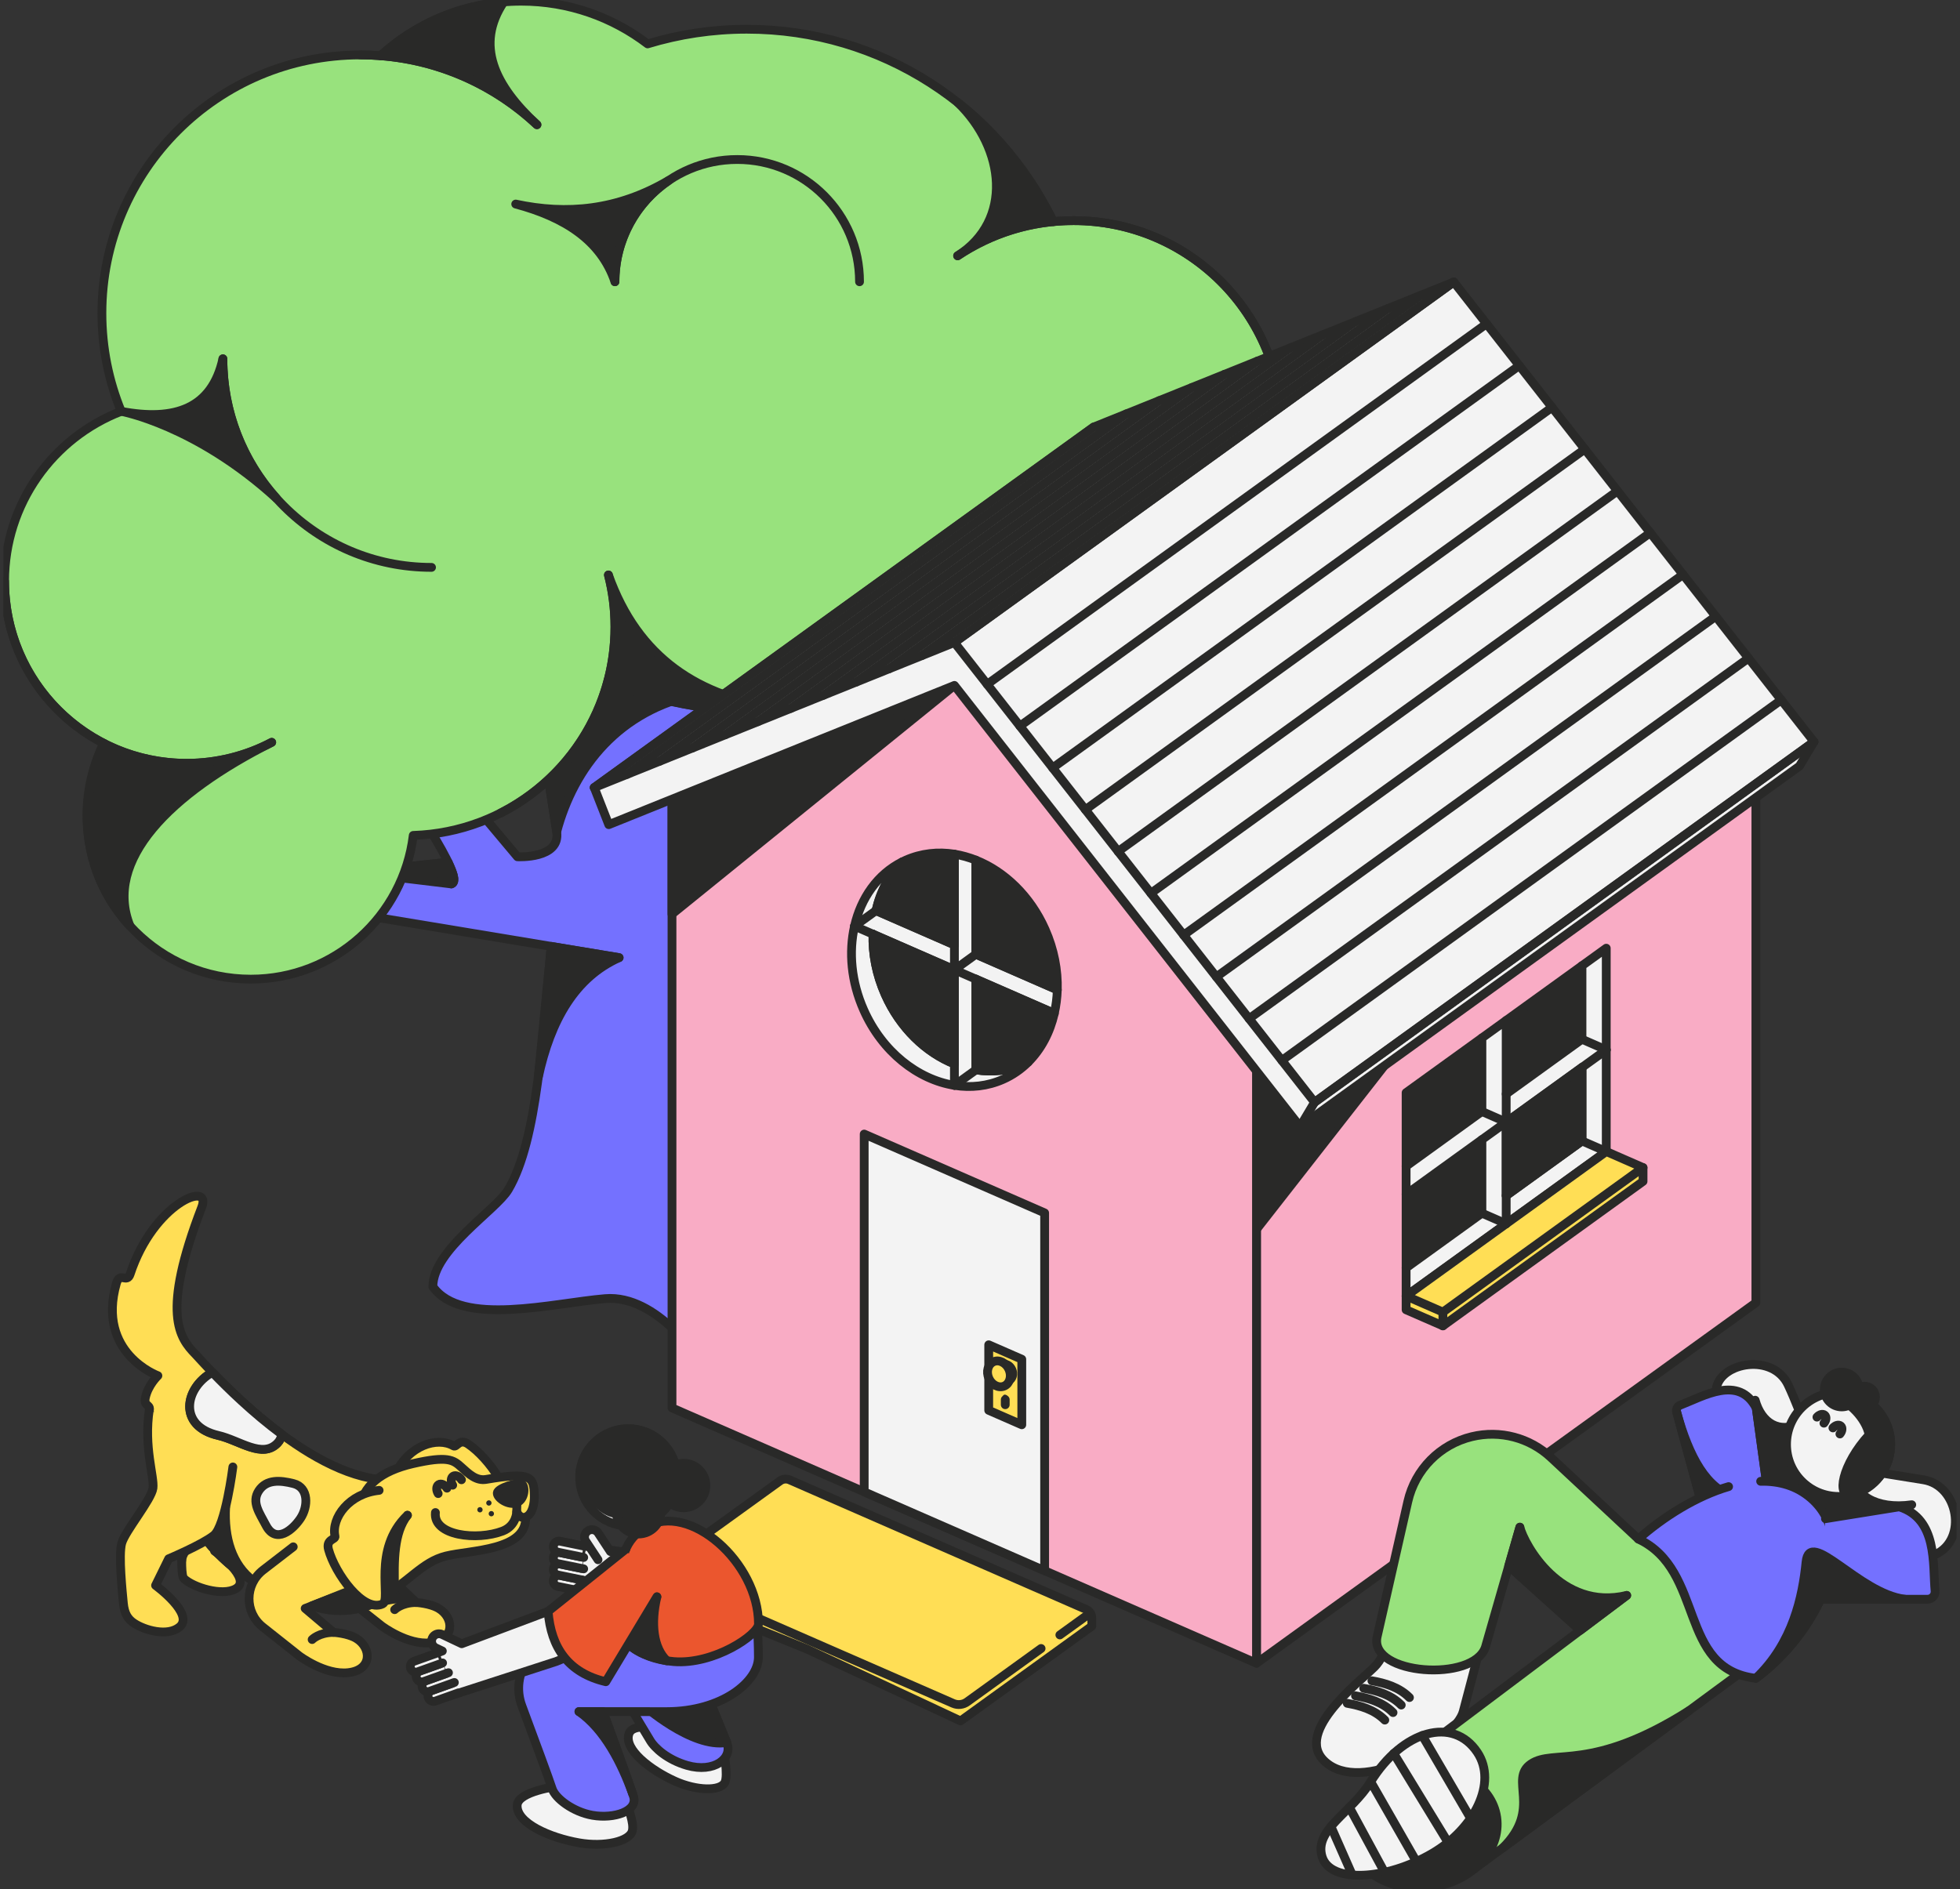<svg width="223" height="215" viewBox="0 0 223 215" fill="none" xmlns="http://www.w3.org/2000/svg">
<rect x="0" y="0" width="223" height="215" fill="#333333" stroke="none"/>
<g clip-path="url(#clip0_130_1090)">
<path d="M49.25 146.427C49.25 142.226 56.451 137.712 57.83 135.381C61.211 129.676 61.711 117.739 62.712 107.699L70.439 108.983L37.08 103.444L40.438 99.278C40.438 99.278 47.983 98.436 50.982 98.119C50.982 98.119 52.144 100.428 51.354 100.591C53.254 100.192 45.263 88.937 45.263 88.937L48.702 85.376L58.875 97.502C58.875 97.502 63.803 97.769 63.337 94.661C63.046 92.734 61.524 83.069 61.524 83.069L66.664 73.838L85.65 72.579L80.509 108.592L85.65 143.382L81.662 146.425L79.67 154.885C79.67 154.885 74.817 147.293 68.865 147.787C62.913 148.281 52.502 151.039 49.25 146.425V146.427Z" fill="#7471FF" stroke="#292928" stroke-linecap="round" stroke-linejoin="round"/>
<path d="M62.712 107.699L61.236 122.635C62.642 116.026 65.489 111.201 70.442 108.983L62.715 107.699H62.712Z" fill="#292928" stroke="#292928" stroke-linecap="round" stroke-linejoin="round"/>
<path d="M63.337 94.663C63.046 92.736 61.523 83.071 61.523 83.071L66.664 73.841L79.382 78.981C70.442 80.813 65.302 87.27 63.339 94.663H63.337Z" fill="#292928" stroke="#292928" stroke-linecap="round" stroke-linejoin="round"/>
<path d="M40.44 99.278L51.356 100.594C52.013 100.206 51.392 99.104 50.984 98.121L40.44 99.28V99.278Z" fill="#292928" stroke="#292928" stroke-linecap="round" stroke-linejoin="round"/>
<path d="M145.887 48.846C145.887 61.201 136.444 71.352 124.383 72.475C122.573 76.411 118.596 79.147 113.98 79.147C110.465 79.147 107.319 77.562 105.221 75.067C99.329 78.694 92.389 80.784 84.96 80.784C79.339 80.784 73.998 79.587 69.177 77.431C66.556 87.349 57.675 94.723 47.017 95.071C45.893 104.288 38.046 111.429 28.528 111.429C18.236 111.429 9.895 103.085 9.895 92.796C9.895 89.849 10.582 87.064 11.801 84.586C5.105 81.15 0.523 74.183 0.523 66.143C0.523 57.328 6.03 49.802 13.79 46.808C12.376 43.366 11.594 39.599 11.594 35.647C11.594 19.412 24.758 6.251 40.994 6.251C41.767 6.251 42.535 6.281 43.295 6.34C47.516 2.486 53.132 0.136 59.295 0.136C64.704 0.136 69.69 1.949 73.683 4.994C77.252 3.911 81.035 3.325 84.96 3.325C100.317 3.325 113.586 12.262 119.848 25.22C120.605 25.146 121.373 25.108 122.149 25.108C135.258 25.108 145.887 35.734 145.887 48.846Z" fill="#98E27D" stroke="#292928" stroke-linecap="round" stroke-linejoin="round"/>
<path d="M97.793 32.065C97.793 24.381 91.564 18.152 83.88 18.152C76.196 18.152 69.967 24.381 69.967 32.065" stroke="#292928" stroke-linecap="round" stroke-linejoin="round"/>
<path d="M0.523 66.144C0.523 77.589 9.8 86.866 21.246 86.866C24.739 86.866 28.029 86.003 30.914 84.478" stroke="#292928" stroke-linecap="round" stroke-linejoin="round"/>
<path d="M25.36 40.831C25.36 53.941 35.989 64.569 49.098 64.569" stroke="#292928" stroke-linecap="round" stroke-linejoin="round"/>
<path d="M31.443 56.701C27.662 52.497 25.36 46.933 25.36 40.834C24.104 46.518 19.864 47.962 13.79 46.811C13.79 46.811 22.285 48.352 31.443 56.704V56.701Z" fill="#292928" stroke="#292928" stroke-linecap="round" stroke-linejoin="round"/>
<path d="M61.092 14.192C55.834 9.266 48.767 6.251 40.994 6.251" stroke="#292928" stroke-linecap="round" stroke-linejoin="round"/>
<path d="M56.953 92.53C64.675 88.614 69.967 80.599 69.967 71.347C69.967 69.305 69.71 67.324 69.224 65.432" stroke="#292928" stroke-linecap="round" stroke-linejoin="round"/>
<path d="M69.18 77.432C69.693 75.491 69.967 73.45 69.967 71.347C69.967 69.243 69.709 67.324 69.223 65.432C72.564 74.85 79.496 79.407 88.928 80.58C82.189 81.359 75.618 80.14 69.177 77.432H69.18Z" fill="#292928" stroke="#292928" stroke-linecap="round" stroke-linejoin="round"/>
<path d="M145.887 48.846C145.887 35.737 135.258 25.108 122.149 25.108C117.267 25.108 112.726 26.582 108.953 29.112" stroke="#292928" stroke-linecap="round" stroke-linejoin="round"/>
<path d="M43.295 6.338C50.157 6.87 56.358 9.757 61.092 14.192C56.261 9.728 54.043 5.122 57.317 0.22C51.997 0.695 47.323 2.731 43.298 6.34L43.295 6.338Z" fill="#292928" stroke="#292928" stroke-linecap="round" stroke-linejoin="round"/>
<path d="M11.798 84.591C14.632 86.046 17.843 86.866 21.246 86.866C24.649 86.866 28.029 86.003 30.914 84.477C19.324 90.315 11.752 97.891 14.8 105.395C9.722 99.97 8.419 91.938 11.795 84.591H11.798Z" fill="#292928" stroke="#292928" stroke-linecap="round" stroke-linejoin="round"/>
<path d="M119.848 25.217C115.842 25.602 112.126 26.984 108.953 29.109C115.261 25.106 114.4 16.912 108.953 11.649C113.529 15.24 117.112 19.813 119.848 25.217Z" fill="#292928" stroke="#292928" stroke-linecap="round" stroke-linejoin="round"/>
<path d="M76.101 20.527C72.402 23.027 69.967 27.261 69.967 32.062C68.371 27.345 64.229 24.707 58.676 23.222C64.447 24.465 70.249 23.969 76.101 20.524V20.527Z" fill="#292928" stroke="#292928" stroke-linecap="round" stroke-linejoin="round"/>
<path d="M199.776 76.97V148.254L142.958 189.281V117.997" fill="#F9ACC5"/>
<path d="M199.776 76.97V148.254L142.958 189.281V117.997" stroke="#292928" stroke-linecap="round" stroke-linejoin="round"/>
<path d="M142.958 108.123V140.182L174.318 100.056L142.958 108.123Z" fill="#292928" stroke="#292928" stroke-width="0.65" stroke-linecap="round" stroke-linejoin="round"/>
<path d="M168.604 129.692V138.062L159.981 144.288V135.918L168.604 129.692Z" fill="#292928" stroke="#292928" stroke-linecap="round" stroke-linejoin="round"/>
<path d="M168.604 118.122V126.489L159.981 132.718V124.348L168.604 118.122Z" fill="#292928" stroke="#292928" stroke-linecap="round" stroke-linejoin="round"/>
<path d="M179.99 109.901V118.268L171.367 124.497V116.127L179.99 109.901Z" fill="#292928" stroke="#292928" stroke-linecap="round" stroke-linejoin="round"/>
<path d="M179.99 109.901V118.268L171.367 124.497V116.127L168.604 118.122V126.489L159.981 132.718V135.918L168.604 129.692V138.062L159.981 144.289V147.489L182.753 131.046V107.906L179.99 109.901ZM179.99 129.841L171.367 136.068V127.697L179.99 121.471V129.841Z" fill="#F3F3F3" stroke="#292928" stroke-linecap="round" stroke-linejoin="round"/>
<path d="M182.753 119.476L179.99 121.471" stroke="#292928" stroke-linecap="round" stroke-linejoin="round"/>
<path d="M171.367 127.697L168.604 129.692" stroke="#292928" stroke-linecap="round" stroke-linejoin="round"/>
<path d="M142.958 117.997V189.281L76.457 160.223V88.939L108.589 73.116L142.958 117.997Z" fill="#F9ACC5" stroke="#292928" stroke-linecap="round" stroke-linejoin="round"/>
<path d="M76.457 88.939V104.027L108.589 78.001L76.457 88.939Z" fill="#292928" stroke="#292928" stroke-linecap="round" stroke-linejoin="round"/>
<path d="M98.324 129.06V169.777L118.854 178.75V138.032L98.324 129.06Z" fill="#F3F3F3" stroke="#292928" stroke-linecap="round" stroke-linejoin="round"/>
<path d="M112.492 153.039V160.498L116.254 162.142V154.684L112.492 153.039Z" fill="#FFDE55" stroke="#292928" stroke-linecap="round" stroke-linejoin="round"/>
<path d="M119.953 115.326C120.151 114.466 120.265 113.565 120.295 112.645L111.032 108.595V97.885C110.231 97.565 109.414 97.337 108.589 97.204V107.528L99.668 103.631C100.162 101.47 101.174 99.546 102.637 98.089C99.834 99.5 97.958 102.19 97.225 105.392V105.395C96.549 108.34 96.843 111.719 98.27 114.938C100.379 119.696 104.418 122.852 108.592 123.517C110.462 123.816 112.359 123.615 114.123 122.833C115.209 122.353 116.167 121.685 116.981 120.874C116.843 120.939 116.707 121.007 116.566 121.069C114.802 121.851 112.905 122.054 111.035 121.753V111.429L119.956 115.326H119.953ZM108.589 121.075C105.338 119.777 102.404 116.99 100.713 113.174C99.703 110.897 99.261 108.543 99.326 106.315L108.589 110.362V121.075Z" fill="#F3F3F3" stroke="#292928" stroke-linecap="round" stroke-linejoin="round"/>
<path d="M119.954 115.326C119.462 117.486 118.45 119.413 116.982 120.871H116.979C116.84 120.939 116.705 121.007 116.564 121.069C114.799 121.851 112.902 122.054 111.032 121.753V111.428L119.954 115.326Z" fill="#292928" stroke="#292928" stroke-linecap="round" stroke-linejoin="round"/>
<path d="M120.296 112.644L111.032 108.595V97.885C114.284 99.177 117.218 101.964 118.911 105.783C119.921 108.06 120.361 110.416 120.296 112.644Z" fill="#292928" stroke="#292928" stroke-linecap="round" stroke-linejoin="round"/>
<path d="M108.589 97.204V107.528L99.668 103.631C100.162 101.47 101.174 99.546 102.637 98.089H102.64C102.776 98.018 102.917 97.95 103.058 97.888C104.822 97.106 106.719 96.905 108.589 97.204Z" fill="#292928" stroke="#292928" stroke-linecap="round" stroke-linejoin="round"/>
<path d="M108.589 123.517V121.074" stroke="#292928" stroke-linecap="round" stroke-linejoin="round"/>
<path d="M108.589 110.362V107.528" stroke="#292928" stroke-linecap="round" stroke-linejoin="round"/>
<path d="M97.223 105.395H97.225L99.326 106.312V106.315" fill="#292928"/>
<path d="M97.223 105.395H97.225L99.326 106.312V106.315" stroke="#292928" stroke-linecap="round" stroke-linejoin="round"/>
<path d="M111.032 111.428L108.589 110.362" stroke="#292928" stroke-linecap="round" stroke-linejoin="round"/>
<path d="M108.589 110.362L111.035 108.595" stroke="#292928" stroke-linecap="round" stroke-linejoin="round"/>
<path d="M97.225 105.395L99.668 103.628" stroke="#292928" stroke-linecap="round" stroke-linejoin="round"/>
<path d="M108.589 123.517L111.035 121.753" stroke="#292928" stroke-linecap="round" stroke-linejoin="round"/>
<path d="M111.032 121.753C111.013 121.75 110.997 121.748 110.978 121.745L111.032 121.753Z" fill="#292928"/>
<path d="M111.032 121.753C111.013 121.75 110.997 121.748 110.978 121.745" stroke="#292928" stroke-linecap="round" stroke-linejoin="round"/>
<path d="M108.589 110.362V121.075C105.338 119.777 102.404 116.99 100.713 113.174C99.703 110.897 99.261 108.543 99.326 106.315L108.589 110.362Z" fill="#292928" stroke="#292928" stroke-linecap="round" stroke-linejoin="round"/>
<path d="M99.326 106.315V106.312" stroke="#292928" stroke-linecap="round" stroke-linejoin="round"/>
<path d="M204.735 87.186L206.388 84.412L165.407 32.089L124.429 48.599L67.611 89.626L69.264 93.847L108.589 78.001L147.917 128.213L204.735 87.186Z" fill="#F3F3F3" stroke="#292928" stroke-linecap="round" stroke-linejoin="round"/>
<path d="M206.388 84.412L149.567 125.439L108.589 73.116L67.611 89.626" stroke="#292928" stroke-linecap="round" stroke-linejoin="round"/>
<path d="M149.567 125.439L147.917 128.213" stroke="#292928" stroke-linecap="round" stroke-linejoin="round"/>
<path d="M165.407 32.089L108.589 73.116" stroke="#292928" stroke-linecap="round" stroke-linejoin="round"/>
<path d="M169.134 36.847L112.316 77.874" stroke="#292928" stroke-linecap="round" stroke-linejoin="round"/>
<path d="M172.86 41.602L116.04 82.629" stroke="#292928" stroke-linecap="round" stroke-linejoin="round"/>
<path d="M176.584 46.36L119.766 87.387" stroke="#292928" stroke-linecap="round" stroke-linejoin="round"/>
<path d="M180.31 51.115L123.49 92.142" stroke="#292928" stroke-linecap="round" stroke-linejoin="round"/>
<path d="M184.034 55.873L127.216 96.9" stroke="#292928" stroke-linecap="round" stroke-linejoin="round"/>
<path d="M187.761 60.628L130.943 101.655" stroke="#292928" stroke-linecap="round" stroke-linejoin="round"/>
<path d="M191.484 65.386L134.667 106.413" stroke="#292928" stroke-linecap="round" stroke-linejoin="round"/>
<path d="M195.211 70.141L138.393 111.168" stroke="#292928" stroke-linecap="round" stroke-linejoin="round"/>
<path d="M198.938 74.899L142.117 115.926" stroke="#292928" stroke-linecap="round" stroke-linejoin="round"/>
<path d="M202.661 79.654L145.844 120.681" stroke="#292928" stroke-linecap="round" stroke-linejoin="round"/>
<path d="M206.388 84.412L149.567 125.439" stroke="#292928" stroke-linecap="round" stroke-linejoin="round"/>
<path d="M165.407 32.089L108.589 73.116" stroke="#292928" stroke-linecap="round" stroke-linejoin="round"/>
<path d="M161.683 33.59L104.866 74.617" stroke="#292928" stroke-linecap="round" stroke-linejoin="round"/>
<path d="M157.957 35.091L101.139 76.118" stroke="#292928" stroke-linecap="round" stroke-linejoin="round"/>
<path d="M154.233 36.592L97.413 77.619" stroke="#292928" stroke-linecap="round" stroke-linejoin="round"/>
<path d="M150.506 38.093L93.689 79.12" stroke="#292928" stroke-linecap="round" stroke-linejoin="round"/>
<path d="M146.783 39.594L89.962 80.621" stroke="#292928" stroke-linecap="round" stroke-linejoin="round"/>
<path d="M143.056 41.094L86.238 82.121" stroke="#292928" stroke-linecap="round" stroke-linejoin="round"/>
<path d="M139.329 42.596L82.512 83.622" stroke="#292928" stroke-linecap="round" stroke-linejoin="round"/>
<path d="M135.606 44.096L78.788 85.123" stroke="#292928" stroke-linecap="round" stroke-linejoin="round"/>
<path d="M131.879 45.597L75.061 86.624" stroke="#292928" stroke-linecap="round" stroke-linejoin="round"/>
<path d="M128.155 47.098L71.335 88.125" stroke="#292928" stroke-linecap="round" stroke-linejoin="round"/>
<path d="M124.429 48.599L67.611 89.626" stroke="#292928" stroke-linecap="round" stroke-linejoin="round"/>
<path d="M114.779 157.1C115.19 156.918 115.344 156.367 115.123 155.87C114.903 155.372 114.391 155.117 113.98 155.299C113.569 155.482 113.414 156.033 113.635 156.53C113.855 157.027 114.368 157.283 114.779 157.1Z" fill="#FFDE55" stroke="#292928" stroke-linecap="round" stroke-linejoin="round"/>
<path d="M114.266 157.731C114.897 157.451 115.135 156.605 114.796 155.842C114.458 155.078 113.671 154.687 113.04 154.967C112.408 155.247 112.17 156.093 112.509 156.856C112.847 157.619 113.634 158.011 114.266 157.731Z" fill="#FFDE55" stroke="#292928" stroke-linecap="round" stroke-linejoin="round"/>
<path d="M114.525 159.382C114.674 159.316 114.731 159.117 114.651 158.937C114.572 158.758 114.386 158.666 114.237 158.732C114.087 158.798 114.031 158.998 114.11 159.177C114.19 159.357 114.376 159.448 114.525 159.382Z" fill="#292928"/>
<path d="M114.373 159.279V159.862" stroke="#292928" stroke-linecap="round" stroke-linejoin="round"/>
<path d="M124.223 185.063L109.287 195.846L91.805 187.666L74.323 180.571V179.485C74.323 179.143 74.486 178.823 74.763 178.625L88.738 168.534C89.061 168.3 89.482 168.257 89.845 168.414L123.585 183.158C123.97 183.326 124.223 183.709 124.223 184.129V185.063Z" fill="#FFDE55" stroke="#292928" stroke-linecap="round" stroke-linejoin="round"/>
<path d="M118.452 187.601L110.039 193.675C109.575 194.012 108.967 194.077 108.44 193.846L91.805 186.58L75.168 179.312" stroke="#292928" stroke-linecap="round" stroke-linejoin="round"/>
<path d="M123.425 184.01L120.586 186.059" stroke="#292928" stroke-linecap="round" stroke-linejoin="round"/>
<path d="M186.938 132.876V134.442L164.167 150.884L159.981 149.057V147.489L186.938 132.876Z" fill="#FFDE55" stroke="#292928" stroke-linecap="round" stroke-linejoin="round"/>
<path d="M182.753 131.046L186.938 132.876L164.167 149.318L159.981 147.489L182.753 131.046Z" fill="#FFDE55" stroke="#292928" stroke-linecap="round" stroke-linejoin="round"/>
<path d="M164.167 150.884V149.318" stroke="#292928" stroke-linecap="round" stroke-linejoin="round"/>
<path d="M171.367 139.268V136.068" stroke="#292928" stroke-linecap="round" stroke-linejoin="round"/>
<path d="M171.367 127.697V124.497" stroke="#292928" stroke-linecap="round" stroke-linejoin="round"/>
<path d="M179.99 121.471V129.841L171.367 136.068V127.697L179.99 121.471Z" fill="#292928" stroke="#292928" stroke-linecap="round" stroke-linejoin="round"/>
<path d="M179.99 129.839L182.753 131.046" stroke="#292928" stroke-linecap="round" stroke-linejoin="round"/>
<path d="M168.604 138.06L171.367 139.267" stroke="#292928" stroke-linecap="round" stroke-linejoin="round"/>
<path d="M168.604 126.489L171.367 127.697" stroke="#292928" stroke-linecap="round" stroke-linejoin="round"/>
<path d="M179.99 118.268L182.753 119.476" stroke="#292928" stroke-linecap="round" stroke-linejoin="round"/>
<path d="M47.931 177.124L45.206 180.33L47.337 182.368C47.337 182.368 48.954 182.452 49.948 183.063C51.682 184.132 51.769 186.643 49.009 186.952C46.36 187.251 43.434 185.041 43.434 185.041L38.331 181C36.792 179.782 36.934 177.404 38.605 176.373" fill="#FFDE55"/>
<path d="M47.931 177.124L45.206 180.33L47.337 182.368C47.337 182.368 48.954 182.452 49.948 183.063C51.682 184.132 51.769 186.643 49.009 186.952C46.36 187.251 43.434 185.041 43.434 185.041L38.331 181C36.792 179.782 36.934 177.404 38.605 176.373" stroke="#292928" stroke-linecap="round" stroke-linejoin="round"/>
<path d="M40.899 183.033C42.942 182.395 45.651 181.356 47.337 182.368L45.206 180.33L38.331 181L40.899 183.033Z" fill="#292928" stroke="#292928" stroke-linecap="round" stroke-linejoin="round"/>
<path d="M47.336 182.368C45.675 182.376 44.902 183.182 44.902 183.182" stroke="#292928" stroke-linecap="round" stroke-linejoin="round"/>
<path d="M24.619 166.279C25.013 167.533 21.569 169.308 21.265 170.695C20.958 172.082 20.32 179.071 20.928 179.649C21.976 180.647 25.282 181.687 26.821 180.805C28.791 179.676 24.413 176.514 24.413 176.514L27.032 172.524C27.032 172.524 32.148 168.977 32.908 167.454C33.668 165.934 24.226 165.022 24.619 166.276V166.279Z" fill="#FFDE55" stroke="#292928" stroke-linecap="round" stroke-linejoin="round"/>
<path d="M32.908 167.457C32.149 168.977 27.032 172.527 27.032 172.527L26.009 174.087C23.233 173.952 20.722 176.253 20.676 177.586C20.66 175.746 20.958 172.082 21.265 170.695C21.572 169.308 25.013 167.533 24.62 166.279C24.226 165.025 22.646 163.16 20.907 159.491C20.907 159.491 33.669 165.934 32.908 167.457Z" fill="#292928" stroke="#292928" stroke-linecap="round" stroke-linejoin="round"/>
<path d="M46.702 171.596C51.72 168.976 56.364 172.991 57.173 172.141C58.834 170.393 55.606 165.907 53.264 164.335C52.252 163.657 51.948 164.751 51.614 164.552C49.747 163.45 46.468 164.528 45.051 167.636" fill="#FFDE55"/>
<path d="M46.702 171.596C51.72 168.976 56.364 172.991 57.173 172.141C58.834 170.393 55.606 165.907 53.264 164.335C52.252 163.657 51.948 164.751 51.614 164.552C49.747 163.45 46.468 164.528 45.051 167.636" stroke="#292928" stroke-linecap="round" stroke-linejoin="round"/>
<path d="M58.788 172.063C58.788 172.063 59.149 172.882 59.805 172.643C59.963 176.492 53.517 176.392 50.748 177.076C47.977 177.759 46.612 180.004 42.53 182.398C38.448 184.792 30.922 181.657 26.712 178.498C20.136 173.558 16.824 161.841 17.001 160.362C17.061 159.849 16.341 159.998 16.537 159.065C16.838 157.618 17.964 156.557 17.964 156.557C17.964 156.557 10.965 154.008 13.242 146.042C13.633 144.671 14.444 146.096 14.808 144.994C17.459 136.92 24.139 134.295 22.956 137.376C18.282 149.53 20.442 152.276 22.236 154.114C23.091 154.991 32.922 166.423 42.126 168.208C46.142 168.987 47.983 168.578 47.983 168.578" fill="#FFDE55"/>
<path d="M58.788 172.063C58.788 172.063 59.149 172.882 59.805 172.643C59.963 176.492 53.517 176.392 50.748 177.076C47.977 177.759 46.612 180.004 42.53 182.398C38.448 184.792 30.922 181.657 26.712 178.498C20.136 173.558 16.824 161.841 17.001 160.362C17.061 159.849 16.341 159.998 16.537 159.065C16.838 157.618 17.964 156.557 17.964 156.557C17.964 156.557 10.965 154.008 13.242 146.042C13.633 144.671 14.444 146.096 14.808 144.994C17.459 136.92 24.139 134.295 22.956 137.376C18.282 149.53 20.442 152.276 22.236 154.114C23.091 154.991 32.922 166.423 42.126 168.208C46.142 168.987 47.983 168.578 47.983 168.578" stroke="#292928" stroke-linecap="round" stroke-linejoin="round"/>
<path d="M23.431 175.211L25.67 171.506C25.483 175.015 26.389 178.085 28.859 179.931C26.753 178.742 24.942 177.17 23.433 175.211H23.431Z" fill="#292928" stroke="#292928" stroke-linecap="round" stroke-linejoin="round"/>
<path d="M38.095 181.744L34.721 183.041L37.946 185.769C37.946 185.769 39.563 185.853 40.557 186.464C42.291 187.533 42.378 190.044 39.618 190.353C36.969 190.652 34.043 188.442 34.043 188.442L29.896 185.155C27.8 183.494 27.82 180.311 29.936 178.677L33.364 176.031" fill="#FFDE55"/>
<path d="M38.095 181.744L34.721 183.041L37.946 185.769C37.946 185.769 39.563 185.853 40.557 186.464C42.291 187.533 42.378 190.044 39.618 190.353C36.969 190.652 34.043 188.442 34.043 188.442L29.896 185.155C27.8 183.494 27.82 180.311 29.936 178.677L33.364 176.031" stroke="#292928" stroke-linecap="round" stroke-linejoin="round"/>
<path d="M37.948 185.769C36.287 185.777 35.514 186.583 35.514 186.583" stroke="#292928" stroke-linecap="round" stroke-linejoin="round"/>
<path d="M40.983 173.354C40.901 172.803 40.885 172.282 40.931 171.794C41.189 169.131 43.333 167.405 46.973 166.566C50.919 165.66 51.576 166.14 52.466 166.946C53.356 167.752 54.182 168.55 55.311 168.358C60.565 167.459 60.715 168.108 60.793 170.157C60.826 171.05 60.603 172.35 59.805 172.641C59.148 172.879 58.788 172.06 58.788 172.06C58.788 172.06 58.758 173.639 57.178 174.242C54.279 175.349 49.253 174.779 49.54 172.13" fill="#FFDE55"/>
<path d="M40.983 173.354C40.901 172.803 40.885 172.282 40.931 171.794C41.189 169.131 43.333 167.405 46.973 166.566C50.919 165.66 51.576 166.14 52.466 166.946C53.356 167.752 54.182 168.55 55.311 168.358C60.565 167.459 60.715 168.108 60.793 170.157C60.826 171.05 60.603 172.35 59.805 172.641C59.148 172.879 58.788 172.06 58.788 172.06C58.788 172.06 58.758 173.639 57.178 174.242C54.279 175.349 49.253 174.779 49.54 172.13" stroke="#292928" stroke-linecap="round" stroke-linejoin="round"/>
<path d="M50.852 169.356C50.607 168.963 50.187 168.781 49.91 168.949C49.633 169.117 49.608 169.579 49.853 169.972" stroke="#292928" stroke-linecap="round" stroke-linejoin="round"/>
<path d="M52.504 168.401C52.26 168.007 51.839 167.826 51.562 167.994C51.286 168.162 51.261 168.624 51.505 169.017" stroke="#292928" stroke-linecap="round" stroke-linejoin="round"/>
<path d="M55.623 171.346C55.791 171.346 55.927 171.21 55.927 171.042C55.927 170.874 55.791 170.738 55.623 170.738C55.455 170.738 55.319 170.874 55.319 171.042C55.319 171.21 55.455 171.346 55.623 171.346Z" fill="#292928"/>
<path d="M54.608 172.117C54.776 172.117 54.912 171.981 54.912 171.813C54.912 171.645 54.776 171.509 54.608 171.509C54.44 171.509 54.304 171.645 54.304 171.813C54.304 171.981 54.44 172.117 54.608 172.117Z" fill="#292928"/>
<path d="M55.902 172.565C56.07 172.565 56.206 172.428 56.206 172.261C56.206 172.093 56.07 171.957 55.902 171.957C55.734 171.957 55.598 172.093 55.598 172.261C55.598 172.428 55.734 172.565 55.902 172.565Z" fill="#292928"/>
<path d="M58.815 170.999C57.911 171.387 56.559 170.491 56.578 169.913C56.597 169.335 59.045 168.624 59.371 168.871C59.795 169.191 59.719 170.608 58.815 170.999Z" fill="#292928" stroke="#292928" stroke-linecap="round" stroke-linejoin="round"/>
<path d="M58.788 172.062L58.815 170.999" stroke="#292928" stroke-linecap="round" stroke-linejoin="round"/>
<path d="M42.156 176.435L40.698 180.669L35.471 182.753C39.129 183.95 42.21 183.101 44.897 180.856C44.802 177.599 44.807 174.421 46.357 172.44L42.158 176.435H42.156Z" fill="#292928" stroke="#292928" stroke-linecap="round" stroke-linejoin="round"/>
<path d="M46.354 172.44C42.267 176.356 44.587 182.042 43.523 182.534C41.336 183.549 38.117 179.057 37.378 176.335C37.058 175.157 38.193 175.219 38.114 174.839C37.666 172.719 39.737 169.956 43.135 169.606" fill="#FFDE55"/>
<path d="M46.354 172.44C42.267 176.356 44.587 182.042 43.523 182.534C41.336 183.549 38.117 179.057 37.378 176.335C37.058 175.157 38.193 175.219 38.114 174.839C37.666 172.719 39.737 169.956 43.135 169.606" stroke="#292928" stroke-linecap="round" stroke-linejoin="round"/>
<path d="M26.495 166.941C26.495 166.941 25.651 173.677 24.321 174.733C22.991 175.789 19.189 177.39 19.189 177.39L17.701 180.422C17.701 180.422 22.174 183.698 20.429 185.15C19.066 186.282 16.447 185.522 15.242 184.718C14.545 184.252 14.143 183.625 14.034 182.441C13.926 181.258 13.47 176.991 13.847 175.621C14.224 174.25 17.232 170.659 17.403 169.356C17.574 168.054 16.328 164.675 16.998 160.359" fill="#FFDE55"/>
<path d="M26.495 166.941C26.495 166.941 25.651 173.677 24.321 174.733C22.991 175.789 19.189 177.39 19.189 177.39L17.701 180.422C17.701 180.422 22.174 183.698 20.429 185.15C19.066 186.282 16.447 185.522 15.242 184.718C14.545 184.252 14.143 183.625 14.034 182.441C13.926 181.258 13.47 176.991 13.847 175.621C14.224 174.25 17.232 170.659 17.403 169.356C17.574 168.054 16.328 164.675 16.998 160.359" stroke="#292928" stroke-linecap="round" stroke-linejoin="round"/>
<path d="M29.448 169.644C28.585 170.958 29.537 172.19 30.259 173.585C31.394 175.773 33.334 174.085 34.2 172.774C35.063 171.46 35.156 169.281 33.389 168.833C31.866 168.45 30.314 168.333 29.448 169.644Z" fill="#F3F3F3" stroke="#292928" stroke-linecap="round" stroke-linejoin="round"/>
<path d="M32.051 163.228C32.002 163.573 31.872 163.915 31.589 164.211C29.863 166.043 27.279 163.917 24.826 163.353C20.22 162.292 20.991 157.955 24.158 156.174C25.936 158.022 28.761 160.788 32.053 163.225L32.051 163.228Z" fill="#F3F3F3" stroke="#292928" stroke-linecap="round" stroke-linejoin="round"/>
<path d="M32.051 163.228C32.002 163.573 31.872 163.915 31.589 164.211C29.863 166.043 27.279 163.917 24.826 163.353C20.22 162.292 20.991 157.955 24.158 156.174C25.936 158.022 28.761 160.788 32.053 163.225L32.051 163.228Z" fill="#F3F3F3" stroke="#292928" stroke-linecap="round" stroke-linejoin="round"/>
<path d="M151.133 200.786C155.658 204.046 165.629 198.001 166.484 194.761C167.336 191.517 168.428 187.384 168.428 187.384L158.605 184.797C158.605 184.797 157.853 188.222 156.385 189.696C154.697 191.39 146.614 197.524 151.136 200.786H151.133Z" fill="#F3F3F3" stroke="#292928" stroke-linecap="round" stroke-linejoin="round"/>
<path d="M153.285 193.841C154.764 194.101 156.371 194.554 157.557 195.749" stroke="#292928" stroke-linecap="round" stroke-linejoin="round"/>
<path d="M158.494 194.894C157.308 193.702 155.701 193.246 154.222 192.986" stroke="#292928" stroke-linecap="round" stroke-linejoin="round"/>
<path d="M159.427 194.039C158.241 192.847 156.634 192.391 155.155 192.131" stroke="#292928" stroke-linecap="round" stroke-linejoin="round"/>
<path d="M160.361 193.184C159.175 191.992 157.568 191.536 156.089 191.276" stroke="#292928" stroke-linecap="round" stroke-linejoin="round"/>
<path d="M171.657 178.213L172.925 173.797L169.003 187.457C167.629 191.466 155.85 190.613 156.67 186.322L160.179 170.871C161.007 167.226 163.83 164.368 167.464 163.494C170.669 162.723 174.046 163.613 176.458 165.863L186.4 175.137C186.4 175.137 201.154 180.533 199.314 189.417L167.714 212.698L156.273 203.226L185.079 181.559L179.791 185.535L171.654 178.207L171.657 178.213Z" fill="#98E27D" stroke="#292928" stroke-linecap="round" stroke-linejoin="round"/>
<path d="M162.896 214.767C167.51 214.11 170.819 210.554 170.288 206.824C169.756 203.095 165.585 200.605 160.972 201.262C156.358 201.92 153.048 205.476 153.58 209.205C154.111 212.935 158.282 215.425 162.896 214.767Z" fill="#292928" stroke="#292928" stroke-linecap="round" stroke-linejoin="round"/>
<path d="M202.691 183.399C202.691 183.399 218.172 177.857 220.222 176.896C223.902 175.173 222.816 169.031 218.835 168.401C215.385 167.855 209.46 166.886 209.46 166.886" fill="#F3F3F3"/>
<path d="M202.691 183.399C202.691 183.399 218.172 177.857 220.222 176.896C223.902 175.173 222.816 169.031 218.835 168.401C215.385 167.855 209.46 166.886 209.46 166.886" stroke="#292928" stroke-linecap="round" stroke-linejoin="round"/>
<path d="M211.086 167.698C210.673 170.024 213.423 171.834 217.51 171.243L206.743 173.045L211.086 167.701V167.698Z" fill="#292928" stroke="#292928" stroke-linecap="round" stroke-linejoin="round"/>
<path d="M193.425 170.437C193.425 170.437 194.744 160.815 195.284 157.943C195.832 155.023 201.714 153.951 203.443 157.596C204.868 160.598 207.783 168.727 207.783 168.727" fill="#F3F3F3"/>
<path d="M193.425 170.437C193.425 170.437 194.744 160.815 195.284 157.943C195.832 155.023 201.714 153.951 203.443 157.596C204.868 160.598 207.783 168.727 207.783 168.727" stroke="#292928" stroke-linecap="round" stroke-linejoin="round"/>
<path d="M200.964 168.572L199.822 160.253C197.857 156.426 193.813 158.893 191.156 159.914C190.843 160.033 190.675 160.372 190.765 160.693L193.425 170.436" fill="#7471FF"/>
<path d="M200.964 168.572L199.822 160.253C197.857 156.426 193.813 158.893 191.156 159.914C190.843 160.033 190.675 160.372 190.765 160.693L193.425 170.436" stroke="#292928" stroke-linecap="round" stroke-linejoin="round"/>
<path d="M193.424 170.437L197.474 170.371C194.19 169.533 192.171 165.809 190.765 160.693L193.424 170.437Z" fill="#292928" stroke="#292928" stroke-linecap="round" stroke-linejoin="round"/>
<path d="M199.697 159.347C200.392 161.865 202.398 163.285 204.963 161.879L211.278 170.855L208.551 172.478L201.084 169.454L199.697 159.347Z" fill="#292928" stroke="#292928" stroke-linecap="round" stroke-linejoin="round"/>
<path d="M150.422 211.295C151.353 214.367 157.742 213.974 162.975 210.904C167.746 208.106 170.393 202.892 168.086 199.423C165.336 195.29 159.588 196.888 155.951 202.765C153.725 206.358 149.486 208.212 150.422 211.298V211.295Z" fill="#F3F3F3" stroke="#292928" stroke-linecap="round" stroke-linejoin="round"/>
<path d="M153.527 205.677L157.527 213.067" stroke="#292928" stroke-linecap="round" stroke-linejoin="round"/>
<path d="M158.575 199.546L164.753 209.672" stroke="#292928" stroke-linecap="round" stroke-linejoin="round"/>
<path d="M155.951 202.762L161.151 211.846" stroke="#292928" stroke-linecap="round" stroke-linejoin="round"/>
<path d="M161.821 197.507L167.317 206.925" stroke="#292928" stroke-linecap="round" stroke-linejoin="round"/>
<path d="M151.429 207.862L153.856 213.377" stroke="#292928" stroke-linecap="round" stroke-linejoin="round"/>
<path d="M200.319 168.575C202.43 168.529 204.403 169.08 206.032 170.485C211.843 175.496 206.692 185.902 199.776 190.996C190.836 189.929 194.041 178.75 186.398 175.143C189.215 172.646 192.972 170.26 196.671 169.18" fill="#7471FF"/>
<path d="M200.319 168.575C202.43 168.529 204.403 169.08 206.032 170.485C211.843 175.496 206.692 185.902 199.776 190.996C190.836 189.929 194.041 178.75 186.398 175.143C189.215 172.646 192.972 170.26 196.671 169.18" stroke="#292928" stroke-linecap="round" stroke-linejoin="round"/>
<path d="M209.188 170.301C212.462 170.301 215.116 167.647 215.116 164.373C215.116 161.099 212.462 158.446 209.188 158.446C205.915 158.446 203.261 161.099 203.261 164.373C203.261 167.647 205.915 170.301 209.188 170.301Z" fill="#F3F3F3" stroke="#292928" stroke-linecap="round" stroke-linejoin="round"/>
<path d="M209.546 160.107C210.639 160.107 211.525 159.221 211.525 158.128C211.525 157.035 210.639 156.149 209.546 156.149C208.454 156.149 207.568 157.035 207.568 158.128C207.568 159.221 208.454 160.107 209.546 160.107Z" fill="#292928" stroke="#292928" stroke-linecap="round" stroke-linejoin="round"/>
<path d="M212.131 160.25C212.822 160.25 213.382 159.69 213.382 158.999C213.382 158.308 212.822 157.748 212.131 157.748C211.44 157.748 210.879 158.308 210.879 158.999C210.879 159.69 211.44 160.25 212.131 160.25Z" fill="#292928" stroke="#292928" stroke-linecap="round" stroke-linejoin="round"/>
<path d="M210.709 170.103C210.741 170.097 210.774 170.089 210.809 170.078C212.945 169.473 214.649 167.679 215.038 165.339C215.57 162.11 213.382 159.059 210.152 158.524C209.962 158.492 209.085 159.054 208.896 159.04C210.318 159.491 212.283 161.355 212.663 163.285C209.582 166.629 208.809 170.507 210.709 170.103Z" fill="#292928" stroke="#292928" stroke-linecap="round" stroke-linejoin="round"/>
<path d="M208.542 162.5C208.814 162.188 209.213 162.088 209.433 162.278C209.653 162.468 209.609 162.875 209.338 163.19" stroke="#292928" stroke-linecap="round" stroke-linejoin="round"/>
<path d="M206.724 161.271C206.996 160.959 207.395 160.858 207.614 161.048C207.834 161.238 207.791 161.645 207.519 161.96" stroke="#292928" stroke-linecap="round" stroke-linejoin="round"/>
<path d="M206.871 181.996H219.304C219.817 181.996 220.213 181.556 220.164 181.046C219.879 178.042 220.487 172.879 216.091 171.479L207.693 172.83" fill="#7471FF"/>
<path d="M206.871 181.996H219.304C219.817 181.996 220.213 181.556 220.164 181.046C219.879 178.042 220.487 172.879 216.091 171.479L207.693 172.83" stroke="#292928" stroke-linecap="round" stroke-linejoin="round"/>
<path d="M172.922 173.797C173.443 175.797 177.561 183.342 185.079 181.562L179.792 185.538L171.655 178.21L172.922 173.794V173.797Z" fill="#292928" stroke="#292928" stroke-linecap="round" stroke-linejoin="round"/>
<path d="M199.776 190.993C203.991 186.966 205.09 181.725 205.486 177.759C205.885 173.794 211.458 181.337 216.707 181.993H207.142C205.473 185.478 203.071 188.513 199.776 190.991V190.993Z" fill="#292928" stroke="#292928" stroke-linecap="round" stroke-linejoin="round"/>
<path d="M80.004 177.985L66.232 175.908L65.212 180.894L77.808 183.331L80.004 177.985Z" fill="#F3F3F3" stroke="#292928" stroke-linecap="round" stroke-linejoin="round"/>
<path d="M66.151 181.087L63.461 180.536C63.117 180.465 62.894 180.129 62.965 179.784C63.035 179.439 63.372 179.217 63.717 179.287L66.406 179.838" fill="#F3F3F3"/>
<path d="M66.151 181.087L63.461 180.536C63.117 180.465 62.894 180.129 62.965 179.784C63.035 179.439 63.372 179.217 63.717 179.287L66.406 179.838" stroke="#292928" stroke-linecap="round" stroke-linejoin="round"/>
<path d="M66.154 179.787L63.464 179.236C63.12 179.165 62.897 178.829 62.968 178.484C63.038 178.139 63.375 177.917 63.719 177.987L66.409 178.538" fill="#F3F3F3"/>
<path d="M66.154 179.787L63.464 179.236C63.12 179.165 62.897 178.829 62.968 178.484C63.038 178.139 63.375 177.917 63.719 177.987L66.409 178.538" stroke="#292928" stroke-linecap="round" stroke-linejoin="round"/>
<path d="M66.156 178.49L63.467 177.939C63.122 177.868 62.9 177.531 62.97 177.187C63.041 176.842 63.377 176.619 63.722 176.69L66.412 177.241" fill="#F3F3F3"/>
<path d="M66.156 178.49L63.467 177.939C63.122 177.868 62.9 177.531 62.97 177.187C63.041 176.842 63.377 176.619 63.722 176.69L66.412 177.241" stroke="#292928" stroke-linecap="round" stroke-linejoin="round"/>
<path d="M66.159 177.192L63.47 176.641C63.125 176.571 62.902 176.234 62.973 175.889C63.044 175.545 63.38 175.322 63.725 175.393L66.415 175.944" fill="#F3F3F3"/>
<path d="M66.159 177.192L63.47 176.641C63.125 176.571 62.902 176.234 62.973 175.889C63.044 175.545 63.38 175.322 63.725 175.393L66.415 175.944" stroke="#292928" stroke-linecap="round" stroke-linejoin="round"/>
<path d="M68.04 177.502L66.645 175.387C66.387 174.996 66.496 174.473 66.886 174.215C67.277 173.957 67.801 174.065 68.059 174.456L69.454 176.571" fill="#F3F3F3"/>
<path d="M68.04 177.502L66.645 175.387C66.387 174.996 66.496 174.473 66.886 174.215C67.277 173.957 67.801 174.065 68.059 174.456L69.454 176.571" stroke="#292928" stroke-linecap="round" stroke-linejoin="round"/>
<path d="M63.437 203.286C63.437 203.286 58.937 203.853 58.842 205.433C58.72 207.471 62.555 209.138 65.896 209.721C68.733 210.215 71.683 209.575 71.949 208.326C72.133 207.455 71.591 206.068 70.925 204.051" fill="#F3F3F3"/>
<path d="M63.437 203.286C63.437 203.286 58.937 203.853 58.842 205.433C58.72 207.471 62.555 209.138 65.896 209.721C68.733 210.215 71.683 209.575 71.949 208.326C72.133 207.455 71.591 206.068 70.925 204.051" stroke="#292928" stroke-linecap="round" stroke-linejoin="round"/>
<path d="M75.054 196.791C75.054 196.791 71.99 195.963 71.55 197.337C70.983 199.109 73.998 201.446 76.818 202.711C79.215 203.785 81.964 203.883 82.477 202.838C82.835 202.111 82.482 199.326 81.88 197.489" fill="#F3F3F3"/>
<path d="M75.054 196.791C75.054 196.791 71.99 195.963 71.55 197.337C70.983 199.109 73.998 201.446 76.818 202.711C79.215 203.785 81.964 203.883 82.477 202.838C82.835 202.111 82.482 199.326 81.88 197.489" stroke="#292928" stroke-linecap="round" stroke-linejoin="round"/>
<path d="M77.07 190.622L85.424 190.755" stroke="#292928" stroke-linecap="round" stroke-linejoin="round"/>
<path d="M82.061 182.042C82.061 182.042 77.586 181.586 73.11 181.356C68.637 181.125 66.857 184.963 67.98 187.56C69.104 190.158 73.422 197.111 73.951 198.029C74.481 198.946 75.968 200.27 78.177 200.908C81.247 201.796 83.427 200.097 82.691 198.303C81.956 196.509 78.324 187.644 78.324 187.644" fill="#7471FF"/>
<path d="M82.061 182.042C82.061 182.042 77.586 181.586 73.11 181.356C68.637 181.125 66.857 184.963 67.98 187.56C69.104 190.158 73.422 197.111 73.951 198.029C74.481 198.946 75.968 200.27 78.177 200.908C81.247 201.796 83.427 200.097 82.691 198.303C81.956 196.509 78.324 187.644 78.324 187.644" stroke="#292928" stroke-linecap="round" stroke-linejoin="round"/>
<path d="M73.116 193.982C73.116 193.982 78.704 198.987 82.691 198.3L80.612 193.225L73.116 193.982Z" fill="#292928" stroke="#292928" stroke-linecap="round" stroke-linejoin="round"/>
<path d="M70.928 186.282L64.577 186.442C60.663 186.542 58.012 190.464 59.377 194.131C60.856 198.105 62.444 202.401 62.827 203.571C63.185 204.665 65.204 206.198 67.408 206.584C69.875 207.015 72.638 206.111 72.071 204.407C70.993 201.166 68.613 194.78 68.613 194.78H65.869C65.869 194.78 71.816 194.788 75.83 194.788C82.157 194.788 86.288 191.365 86.288 188.597C86.288 185.829 86.027 183.646 86.027 183.646L79.977 180.775L70.931 186.282H70.928Z" fill="#7471FF" stroke="#292928" stroke-linecap="round" stroke-linejoin="round"/>
<path d="M68.61 194.782L71.984 204.152C70.706 200.599 68.768 196.81 65.869 194.782H68.613H68.61Z" fill="#292928" stroke="#292928" stroke-linecap="round" stroke-linejoin="round"/>
<path d="M70.716 186.29C70.716 186.29 72.29 188.727 76.636 189.091C81.231 189.476 86.298 186.021 86.298 184.811C86.298 177.797 78.435 170.898 73.501 173.767C68.564 176.636 71.748 183.025 70.719 186.29H70.716Z" fill="#EB562E" stroke="#292928" stroke-linecap="round" stroke-linejoin="round"/>
<path d="M74.739 181.722C74.025 184.762 74.324 187.517 75.882 189.004C73.675 188.532 71.734 187.85 70.928 186.282L74.739 181.719V181.722Z" fill="#292928" stroke="#292928" stroke-linecap="round" stroke-linejoin="round"/>
<path d="M77.013 168.154C77 170.239 75.838 172.043 74.131 172.974C73.336 173.409 72.421 173.653 71.452 173.648C68.401 173.631 65.94 171.142 65.959 168.089C65.959 168.043 65.959 167.997 65.959 167.951C66.048 164.962 68.51 162.577 71.514 162.596C74.568 162.612 77.027 165.101 77.011 168.154H77.013Z" fill="#F3F3F3" stroke="#292928" stroke-linecap="round" stroke-linejoin="round"/>
<path d="M72.651 174.57C74.05 174.57 75.184 173.437 75.184 172.038C75.184 170.64 74.05 169.506 72.651 169.506C71.253 169.506 70.119 170.64 70.119 172.038C70.119 173.437 71.253 174.57 72.651 174.57Z" fill="#292928" stroke="#292928" stroke-linecap="round" stroke-linejoin="round"/>
<path d="M77.779 171.588C79.177 171.588 80.311 170.454 80.311 169.055C80.311 167.657 79.177 166.523 77.779 166.523C76.38 166.523 75.247 167.657 75.247 169.055C75.247 170.454 76.38 171.588 77.779 171.588Z" fill="#292928" stroke="#292928" stroke-linecap="round" stroke-linejoin="round"/>
<path d="M77.013 168.154C77 170.239 75.838 172.043 74.131 172.974C72.635 172.472 71.181 171.973 71.007 172.073C69.837 172.749 67.867 171.528 66.605 169.346C66.336 168.882 66.122 168.412 65.961 167.951C66.051 164.962 68.513 162.577 71.517 162.596C74.571 162.612 77.03 165.101 77.013 168.154Z" fill="#292928" stroke="#292928" stroke-linecap="round" stroke-linejoin="round"/>
<path d="M70.1 183.959L67.329 186.564C66.154 187.672 64.767 188.529 63.253 189.088L51.216 192.989L49.508 188.195L50.328 187.889L49.587 187.536C49.166 187.335 48.984 186.83 49.185 186.41C49.329 186.103 49.633 185.926 49.951 185.926C50.07 185.926 50.195 185.951 50.312 186.008L52.535 187.061L62.36 183.375L68.418 179.562L70.1 183.959Z" fill="#F3F3F3" stroke="#292928" stroke-linecap="round" stroke-linejoin="round"/>
<path d="M52.122 192.665L49.538 193.588C49.207 193.705 48.843 193.534 48.727 193.203C48.61 192.872 48.781 192.508 49.112 192.391L51.696 191.469" fill="#F3F3F3"/>
<path d="M52.122 192.665L49.538 193.588C49.207 193.705 48.843 193.534 48.727 193.203C48.61 192.872 48.781 192.508 49.112 192.391L51.696 191.469" stroke="#292928" stroke-linecap="round" stroke-linejoin="round"/>
<path d="M51.452 191.555L48.868 192.478C48.537 192.595 48.173 192.424 48.056 192.093C47.94 191.762 48.111 191.398 48.442 191.281L51.025 190.358" fill="#F3F3F3"/>
<path d="M51.452 191.555L48.868 192.478C48.537 192.595 48.173 192.424 48.056 192.093C47.94 191.762 48.111 191.398 48.442 191.281L51.025 190.358" stroke="#292928" stroke-linecap="round" stroke-linejoin="round"/>
<path d="M50.781 190.443L48.197 191.366C47.866 191.482 47.502 191.311 47.386 190.98C47.269 190.649 47.44 190.285 47.771 190.169L50.355 189.246" fill="#F3F3F3"/>
<path d="M50.781 190.443L48.197 191.366C47.866 191.482 47.502 191.311 47.386 190.98C47.269 190.649 47.44 190.285 47.771 190.169L50.355 189.246" stroke="#292928" stroke-linecap="round" stroke-linejoin="round"/>
<path d="M50.111 189.333L47.527 190.255C47.196 190.372 46.832 190.201 46.715 189.87C46.599 189.539 46.77 189.175 47.101 189.059L49.685 188.136" fill="#F3F3F3"/>
<path d="M50.111 189.333L47.527 190.255C47.196 190.372 46.832 190.201 46.715 189.87C46.599 189.539 46.77 189.175 47.101 189.059L49.685 188.136" stroke="#292928" stroke-linecap="round" stroke-linejoin="round"/>
<path d="M71.2 176.299L62.36 183.375C62.694 187.536 64.67 190.378 68.925 191.384L74.739 181.722" fill="#EB562E"/>
<path d="M71.2 176.299L62.36 183.375C62.694 187.536 64.67 190.378 68.925 191.384L74.739 181.722" stroke="#292928" stroke-linecap="round" stroke-linejoin="round"/>
<path d="M170.971 210.302C175.541 205.802 171.606 202.493 174.19 200.74C176.774 198.987 181.024 201.723 192.16 194.69L170.971 210.302Z" fill="#292928" stroke="#292928" stroke-linecap="round" stroke-linejoin="round"/>
</g>
<defs>
<clipPath id="clip0_130_1090">
<rect width="222.225" height="215" fill="white" transform="translate(0.388)"/>
</clipPath>
</defs>
</svg>
